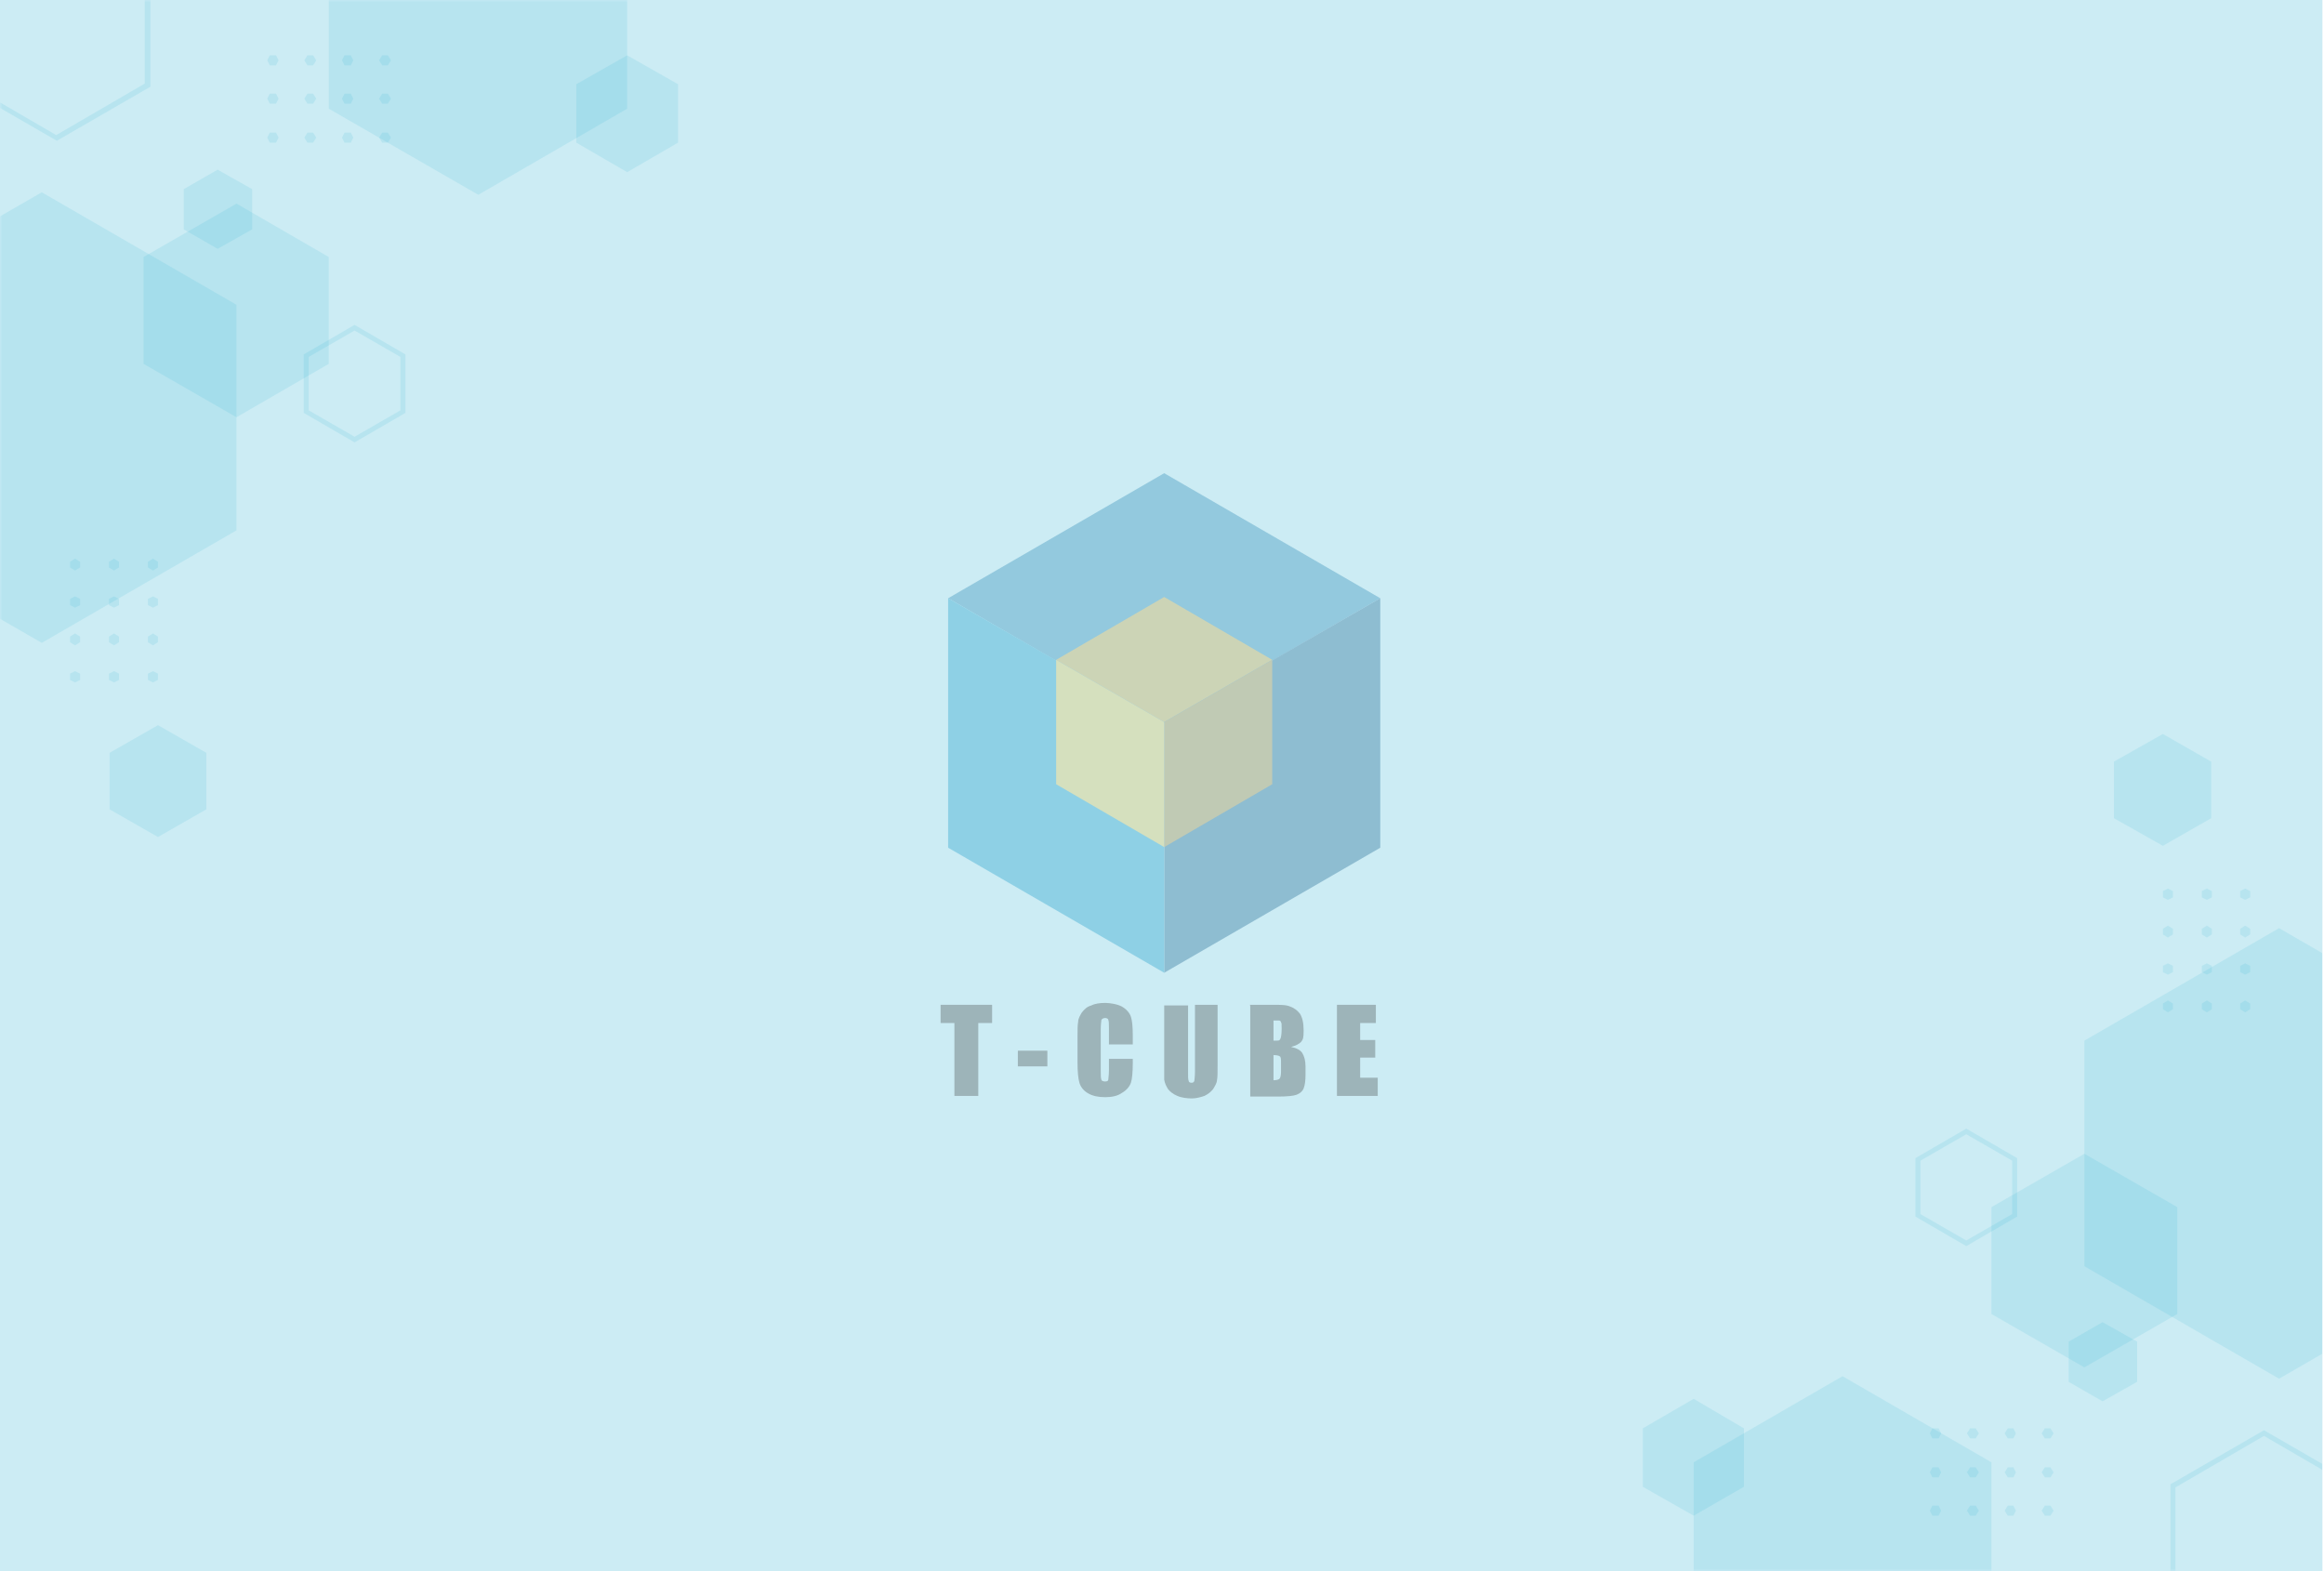 <?xml version="1.0" encoding="UTF-8"?>
<svg xmlns="http://www.w3.org/2000/svg" xmlns:xlink="http://www.w3.org/1999/xlink" width="500px" height="338px" viewBox="0 0 500 338" version="1.1">
<defs>
<filter id="alpha" filterUnits="objectBoundingBox" x="0%" y="0%" width="100%" height="100%">
  <feColorMatrix type="matrix" in="SourceGraphic" values="0 0 0 0 1 0 0 0 0 1 0 0 0 0 1 0 0 0 1 0"/>
</filter>
<mask id="mask0">
  <g filter="url(#alpha)">
<rect x="0" y="0" width="500" height="338" style="fill:rgb(0%,0%,0%);fill-opacity:0.302;stroke:none;"/>
  </g>
</mask>
<clipPath id="clip1">
  <rect x="0" y="0" width="500" height="338"/>
</clipPath>
<g id="surface5" clip-path="url(#clip1)">
<path style=" stroke:none;fill-rule:nonzero;fill:rgb(19.608%,19.608%,19.608%);fill-opacity:1;" d="M 213.445 216.184 L 213.445 220.105 L 210.473 220.105 L 210.473 235.789 L 205.336 235.789 L 205.336 220.105 L 202.363 220.105 L 202.363 216.184 Z M 213.445 216.184 "/>
<path style=" stroke:none;fill-rule:nonzero;fill:rgb(19.608%,19.608%,19.608%);fill-opacity:1;" d="M 225.336 226.055 L 225.336 229.434 L 218.988 229.434 L 218.988 226.055 Z M 225.336 226.055 "/>
<path style=" stroke:none;fill-rule:nonzero;fill:rgb(19.608%,19.608%,19.608%);fill-opacity:1;" d="M 243.715 224.703 L 238.582 224.703 L 238.582 221.324 C 238.582 220.375 238.582 219.699 238.445 219.43 C 238.445 219.16 238.039 219.023 237.77 219.023 C 237.5 219.023 237.094 219.16 236.961 219.43 C 236.961 219.699 236.824 220.375 236.824 221.324 L 236.824 230.379 C 236.824 231.328 236.824 232.004 236.961 232.273 C 236.961 232.543 237.363 232.68 237.77 232.68 C 238.176 232.68 238.445 232.543 238.445 232.273 C 238.445 232.004 238.582 231.328 238.582 230.246 L 238.582 227.812 L 243.715 227.812 L 243.715 228.625 C 243.715 230.652 243.582 232.137 243.312 232.949 C 243.039 233.762 242.363 234.57 241.418 235.113 C 240.473 235.789 239.258 236.059 237.77 236.059 C 236.285 236.059 235.066 235.789 234.121 235.246 C 233.176 234.707 232.5 233.895 232.23 232.949 C 231.961 232.004 231.824 230.516 231.824 228.625 L 231.824 222.945 C 231.824 221.594 231.824 220.512 231.961 219.836 C 231.961 219.16 232.363 218.484 232.77 217.809 C 233.312 217.133 233.852 216.59 234.797 216.32 C 235.609 215.914 236.688 215.777 237.77 215.777 C 238.852 215.777 240.473 216.051 241.418 216.59 C 242.363 217.133 243.039 217.941 243.312 218.754 C 243.582 219.566 243.715 220.918 243.715 222.809 Z M 243.715 224.703 "/>
<path style=" stroke:none;fill-rule:nonzero;fill:rgb(19.608%,19.608%,19.608%);fill-opacity:1;" d="M 261.961 216.184 L 261.961 229.301 C 261.961 230.785 261.961 231.867 261.824 232.41 C 261.824 232.949 261.418 233.625 261.012 234.301 C 260.473 234.977 259.934 235.383 259.121 235.789 C 258.312 236.059 257.363 236.328 256.418 236.328 C 255.473 236.328 254.258 236.195 253.312 235.789 C 252.363 235.383 251.688 234.844 251.285 234.301 C 250.879 233.625 250.609 233.086 250.473 232.273 C 250.473 231.598 250.473 230.109 250.473 227.945 L 250.473 216.32 L 255.609 216.32 L 255.609 230.922 C 255.609 231.734 255.609 232.273 255.742 232.543 C 255.742 232.812 256.012 232.949 256.285 232.949 C 256.555 232.949 256.824 232.949 256.961 232.543 C 256.961 232.273 257.094 231.598 257.094 230.652 L 257.094 216.184 L 262.23 216.184 Z M 261.961 216.184 "/>
<path style=" stroke:none;fill-rule:nonzero;fill:rgb(19.608%,19.608%,19.608%);fill-opacity:1;" d="M 268.852 216.184 L 273.988 216.184 C 275.609 216.184 276.824 216.184 277.637 216.59 C 278.445 216.859 279.121 217.402 279.664 218.078 C 280.203 218.891 280.473 220.105 280.473 221.727 C 280.473 223.352 280.336 223.621 279.934 224.16 C 279.527 224.566 278.852 224.973 277.77 225.242 C 278.988 225.512 279.797 225.918 280.203 226.594 C 280.609 227.27 280.879 228.219 280.879 229.434 L 280.879 231.191 C 280.879 232.543 280.742 233.492 280.473 234.168 C 280.203 234.844 279.664 235.246 278.988 235.52 C 278.312 235.789 276.961 235.926 274.934 235.926 L 268.988 235.926 L 268.988 216.32 Z M 273.988 219.566 L 273.988 223.891 C 274.258 223.891 274.391 223.891 274.527 223.891 C 275.066 223.891 275.336 223.891 275.473 223.484 C 275.609 223.215 275.742 222.539 275.742 221.324 C 275.742 220.105 275.742 220.242 275.609 219.969 C 275.609 219.699 275.336 219.566 275.203 219.566 C 275.066 219.566 274.664 219.566 274.121 219.566 Z M 273.988 227 L 273.988 232.41 C 274.664 232.41 275.203 232.273 275.336 232.004 C 275.473 231.867 275.609 231.328 275.609 230.516 L 275.609 228.758 C 275.609 227.945 275.609 227.406 275.336 227.27 C 275.203 227.137 274.664 227 273.988 227 Z M 273.988 227 "/>
<path style=" stroke:none;fill-rule:nonzero;fill:rgb(19.608%,19.608%,19.608%);fill-opacity:1;" d="M 287.5 216.184 L 296.012 216.184 L 296.012 220.105 L 292.637 220.105 L 292.637 223.758 L 295.879 223.758 L 295.879 227.543 L 292.637 227.543 L 292.637 231.867 L 296.418 231.867 L 296.418 235.789 L 287.637 235.789 L 287.637 216.184 Z M 287.5 216.184 "/>
<path style=" stroke:none;fill-rule:nonzero;fill:rgb(6.275%,46.667%,67.059%);fill-opacity:1;" d="M 250.473 101.805 L 203.988 128.711 L 250.473 155.613 L 296.961 128.711 Z M 250.473 101.805 "/>
<path style=" stroke:none;fill-rule:nonzero;fill:rgb(0%,30.588%,50.98%);fill-opacity:1;" d="M 296.961 128.711 L 250.473 155.48 L 250.473 209.289 L 296.961 182.387 Z M 296.961 128.711 "/>
<path style=" stroke:none;fill-rule:nonzero;fill:rgb(0%,56.471%,76.863%);fill-opacity:1;" d="M 203.988 128.711 L 203.988 182.387 L 250.473 209.289 L 250.473 155.48 Z M 203.988 128.711 "/>
<path style=" stroke:none;fill-rule:nonzero;fill:rgb(80.784%,60.784%,16.078%);fill-opacity:1;" d="M 250.473 128.441 L 227.23 141.961 L 250.473 155.344 L 273.715 141.961 Z M 250.473 128.441 "/>
<path style=" stroke:none;fill-rule:nonzero;fill:rgb(65.49%,47.451%,13.333%);fill-opacity:1;" d="M 273.715 141.961 L 250.473 155.344 L 250.473 182.25 L 273.715 168.73 Z M 273.715 141.961 "/>
<path style=" stroke:none;fill-rule:nonzero;fill:rgb(92.549%,76.078%,26.275%);fill-opacity:1;" d="M 227.23 141.961 L 227.23 168.73 L 250.473 182.25 L 250.473 155.344 Z M 227.23 141.961 "/>
</g>
<clipPath id="clip2">
  <path d="M 0 0 L 202.363 0 L 202.363 202.801 L 0 202.801 Z M 0 0 "/>
</clipPath>
<mask id="mask1">
  <g filter="url(#alpha)">
<rect x="0" y="0" width="500" height="338" style="fill:rgb(0%,0%,0%);fill-opacity:0.102;stroke:none;"/>
  </g>
</mask>
<clipPath id="clip3">
  <rect x="0" y="0" width="500" height="338"/>
</clipPath>
<g id="surface8" clip-path="url(#clip3)">
<path style=" stroke:none;fill-rule:nonzero;fill:rgb(0%,62.745%,78.431%);fill-opacity:1;" d="M -33.039 65.57 L -33.039 114.109 L 8.988 138.309 L 50.879 114.109 L 50.879 65.57 L 8.988 41.371 Z M -33.039 65.57 "/>
</g>
<mask id="mask2">
  <g filter="url(#alpha)">
<rect x="0" y="0" width="500" height="338" style="fill:rgb(0%,0%,0%);fill-opacity:0.102;stroke:none;"/>
  </g>
</mask>
<clipPath id="clip4">
  <rect x="0" y="0" width="500" height="338"/>
</clipPath>
<g id="surface11" clip-path="url(#clip4)">
<path style=" stroke:none;fill-rule:nonzero;fill:rgb(0%,62.745%,78.431%);fill-opacity:1;" d="M 30.879 55.297 L 30.879 78.281 L 50.879 89.773 L 70.742 78.281 L 70.742 55.297 L 50.879 43.805 Z M 30.879 55.297 "/>
</g>
<mask id="mask3">
  <g filter="url(#alpha)">
<rect x="0" y="0" width="500" height="338" style="fill:rgb(0%,0%,0%);fill-opacity:0.102;stroke:none;"/>
  </g>
</mask>
<clipPath id="clip5">
  <rect x="0" y="0" width="500" height="338"/>
</clipPath>
<g id="surface14" clip-path="url(#clip5)">
<path style=" stroke:none;fill-rule:nonzero;fill:rgb(0%,62.745%,78.431%);fill-opacity:1;" d="M 70.742 -13.656 L 70.742 23.391 L 102.906 41.91 L 134.934 23.391 L 134.934 -13.656 L 102.906 -32.176 Z M 70.742 -13.656 "/>
</g>
<mask id="mask4">
  <g filter="url(#alpha)">
<rect x="0" y="0" width="500" height="338" style="fill:rgb(0%,0%,0%);fill-opacity:0.102;stroke:none;"/>
  </g>
</mask>
<clipPath id="clip6">
  <rect x="0" y="0" width="500" height="338"/>
</clipPath>
<g id="surface17" clip-path="url(#clip6)">
<path style=" stroke:none;fill-rule:nonzero;fill:rgb(0%,62.745%,78.431%);fill-opacity:1;" d="M 76.285 95.18 L 65.336 88.828 L 65.336 76.254 L 76.285 69.898 L 87.23 76.254 L 87.23 88.828 Z M 66.418 88.285 L 76.285 93.965 L 86.148 88.285 L 86.148 76.793 L 76.285 71.113 L 66.418 76.793 Z M 66.418 88.285 "/>
</g>
<mask id="mask5">
  <g filter="url(#alpha)">
<rect x="0" y="0" width="500" height="338" style="fill:rgb(0%,0%,0%);fill-opacity:0.102;stroke:none;"/>
  </g>
</mask>
<clipPath id="clip7">
  <rect x="0" y="0" width="500" height="338"/>
</clipPath>
<g id="surface20" clip-path="url(#clip7)">
<path style=" stroke:none;fill-rule:nonzero;fill:rgb(0%,62.745%,78.431%);fill-opacity:1;" d="M 12.23 30.285 L -7.906 18.656 L -7.906 -4.598 L 12.23 -16.223 L 32.363 -4.598 L 32.363 18.656 Z M -6.961 17.98 L 12.094 29.066 L 31.148 17.98 L 31.148 -4.055 L 12.094 -15.141 L -6.961 -4.055 Z M -6.961 17.98 "/>
</g>
<mask id="mask6">
  <g filter="url(#alpha)">
<rect x="0" y="0" width="500" height="338" style="fill:rgb(0%,0%,0%);fill-opacity:0.102;stroke:none;"/>
  </g>
</mask>
<clipPath id="clip8">
  <rect x="0" y="0" width="500" height="338"/>
</clipPath>
<g id="surface23" clip-path="url(#clip8)">
<path style=" stroke:none;fill-rule:nonzero;fill:rgb(0%,62.745%,78.431%);fill-opacity:1;" d="M 15.066 144.934 L 15.066 146.285 L 16.148 146.828 L 17.23 146.285 L 17.23 144.934 L 16.148 144.395 Z M 15.066 144.934 "/>
</g>
<mask id="mask7">
  <g filter="url(#alpha)">
<rect x="0" y="0" width="500" height="338" style="fill:rgb(0%,0%,0%);fill-opacity:0.102;stroke:none;"/>
  </g>
</mask>
<clipPath id="clip9">
  <rect x="0" y="0" width="500" height="338"/>
</clipPath>
<g id="surface26" clip-path="url(#clip9)">
<path style=" stroke:none;fill-rule:nonzero;fill:rgb(0%,62.745%,78.431%);fill-opacity:1;" d="M 15.066 136.957 L 15.066 138.176 L 16.148 138.852 L 17.23 138.176 L 17.23 136.957 L 16.148 136.281 Z M 15.066 136.957 "/>
</g>
<mask id="mask8">
  <g filter="url(#alpha)">
<rect x="0" y="0" width="500" height="338" style="fill:rgb(0%,0%,0%);fill-opacity:0.102;stroke:none;"/>
  </g>
</mask>
<clipPath id="clip10">
  <rect x="0" y="0" width="500" height="338"/>
</clipPath>
<g id="surface29" clip-path="url(#clip10)">
<path style=" stroke:none;fill-rule:nonzero;fill:rgb(0%,62.745%,78.431%);fill-opacity:1;" d="M 15.066 128.844 L 15.066 130.199 L 16.148 130.738 L 17.23 130.199 L 17.23 128.844 L 16.148 128.305 Z M 15.066 128.844 "/>
</g>
<mask id="mask9">
  <g filter="url(#alpha)">
<rect x="0" y="0" width="500" height="338" style="fill:rgb(0%,0%,0%);fill-opacity:0.102;stroke:none;"/>
  </g>
</mask>
<clipPath id="clip11">
  <rect x="0" y="0" width="500" height="338"/>
</clipPath>
<g id="surface32" clip-path="url(#clip11)">
<path style=" stroke:none;fill-rule:nonzero;fill:rgb(0%,62.745%,78.431%);fill-opacity:1;" d="M 15.066 120.867 L 15.066 122.086 L 16.148 122.762 L 17.23 122.086 L 17.23 120.867 L 16.148 120.191 Z M 15.066 120.867 "/>
</g>
<mask id="mask10">
  <g filter="url(#alpha)">
<rect x="0" y="0" width="500" height="338" style="fill:rgb(0%,0%,0%);fill-opacity:0.102;stroke:none;"/>
  </g>
</mask>
<clipPath id="clip12">
  <rect x="0" y="0" width="500" height="338"/>
</clipPath>
<g id="surface35" clip-path="url(#clip12)">
<path style=" stroke:none;fill-rule:nonzero;fill:rgb(0%,62.745%,78.431%);fill-opacity:1;" d="M 23.445 144.934 L 23.445 146.285 L 24.527 146.828 L 25.609 146.285 L 25.609 144.934 L 24.527 144.395 Z M 23.445 144.934 "/>
</g>
<mask id="mask11">
  <g filter="url(#alpha)">
<rect x="0" y="0" width="500" height="338" style="fill:rgb(0%,0%,0%);fill-opacity:0.102;stroke:none;"/>
  </g>
</mask>
<clipPath id="clip13">
  <rect x="0" y="0" width="500" height="338"/>
</clipPath>
<g id="surface38" clip-path="url(#clip13)">
<path style=" stroke:none;fill-rule:nonzero;fill:rgb(0%,62.745%,78.431%);fill-opacity:1;" d="M 23.445 136.957 L 23.445 138.176 L 24.527 138.852 L 25.609 138.176 L 25.609 136.957 L 24.527 136.281 Z M 23.445 136.957 "/>
</g>
<mask id="mask12">
  <g filter="url(#alpha)">
<rect x="0" y="0" width="500" height="338" style="fill:rgb(0%,0%,0%);fill-opacity:0.102;stroke:none;"/>
  </g>
</mask>
<clipPath id="clip14">
  <rect x="0" y="0" width="500" height="338"/>
</clipPath>
<g id="surface41" clip-path="url(#clip14)">
<path style=" stroke:none;fill-rule:nonzero;fill:rgb(0%,62.745%,78.431%);fill-opacity:1;" d="M 23.445 128.844 L 23.445 130.199 L 24.527 130.738 L 25.609 130.199 L 25.609 128.844 L 24.527 128.305 Z M 23.445 128.844 "/>
</g>
<mask id="mask13">
  <g filter="url(#alpha)">
<rect x="0" y="0" width="500" height="338" style="fill:rgb(0%,0%,0%);fill-opacity:0.102;stroke:none;"/>
  </g>
</mask>
<clipPath id="clip15">
  <rect x="0" y="0" width="500" height="338"/>
</clipPath>
<g id="surface44" clip-path="url(#clip15)">
<path style=" stroke:none;fill-rule:nonzero;fill:rgb(0%,62.745%,78.431%);fill-opacity:1;" d="M 23.445 120.867 L 23.445 122.086 L 24.527 122.762 L 25.609 122.086 L 25.609 120.867 L 24.527 120.191 Z M 23.445 120.867 "/>
</g>
<mask id="mask14">
  <g filter="url(#alpha)">
<rect x="0" y="0" width="500" height="338" style="fill:rgb(0%,0%,0%);fill-opacity:0.102;stroke:none;"/>
  </g>
</mask>
<clipPath id="clip16">
  <rect x="0" y="0" width="500" height="338"/>
</clipPath>
<g id="surface47" clip-path="url(#clip16)">
<path style=" stroke:none;fill-rule:nonzero;fill:rgb(0%,62.745%,78.431%);fill-opacity:1;" d="M 31.824 144.934 L 31.824 146.285 L 32.906 146.828 L 33.988 146.285 L 33.988 144.934 L 32.906 144.395 Z M 31.824 144.934 "/>
</g>
<mask id="mask15">
  <g filter="url(#alpha)">
<rect x="0" y="0" width="500" height="338" style="fill:rgb(0%,0%,0%);fill-opacity:0.102;stroke:none;"/>
  </g>
</mask>
<clipPath id="clip17">
  <rect x="0" y="0" width="500" height="338"/>
</clipPath>
<g id="surface50" clip-path="url(#clip17)">
<path style=" stroke:none;fill-rule:nonzero;fill:rgb(0%,62.745%,78.431%);fill-opacity:1;" d="M 31.824 136.957 L 31.824 138.176 L 32.906 138.852 L 33.988 138.176 L 33.988 136.957 L 32.906 136.281 Z M 31.824 136.957 "/>
</g>
<mask id="mask16">
  <g filter="url(#alpha)">
<rect x="0" y="0" width="500" height="338" style="fill:rgb(0%,0%,0%);fill-opacity:0.102;stroke:none;"/>
  </g>
</mask>
<clipPath id="clip18">
  <rect x="0" y="0" width="500" height="338"/>
</clipPath>
<g id="surface53" clip-path="url(#clip18)">
<path style=" stroke:none;fill-rule:nonzero;fill:rgb(0%,62.745%,78.431%);fill-opacity:1;" d="M 31.824 128.844 L 31.824 130.199 L 32.906 130.738 L 33.988 130.199 L 33.988 128.844 L 32.906 128.305 Z M 31.824 128.844 "/>
</g>
<mask id="mask17">
  <g filter="url(#alpha)">
<rect x="0" y="0" width="500" height="338" style="fill:rgb(0%,0%,0%);fill-opacity:0.102;stroke:none;"/>
  </g>
</mask>
<clipPath id="clip19">
  <rect x="0" y="0" width="500" height="338"/>
</clipPath>
<g id="surface56" clip-path="url(#clip19)">
<path style=" stroke:none;fill-rule:nonzero;fill:rgb(0%,62.745%,78.431%);fill-opacity:1;" d="M 31.824 120.867 L 31.824 122.086 L 32.906 122.762 L 33.988 122.086 L 33.988 120.867 L 32.906 120.191 Z M 31.824 120.867 "/>
</g>
<mask id="mask18">
  <g filter="url(#alpha)">
<rect x="0" y="0" width="500" height="338" style="fill:rgb(0%,0%,0%);fill-opacity:0.102;stroke:none;"/>
  </g>
</mask>
<clipPath id="clip20">
  <rect x="0" y="0" width="500" height="338"/>
</clipPath>
<g id="surface59" clip-path="url(#clip20)">
<path style=" stroke:none;fill-rule:nonzero;fill:rgb(0%,62.745%,78.431%);fill-opacity:1;" d="M 59.391 11.898 L 58.039 11.898 L 57.5 12.98 L 58.039 14.062 L 59.391 14.062 L 59.934 12.98 Z M 59.391 11.898 "/>
</g>
<mask id="mask19">
  <g filter="url(#alpha)">
<rect x="0" y="0" width="500" height="338" style="fill:rgb(0%,0%,0%);fill-opacity:0.102;stroke:none;"/>
  </g>
</mask>
<clipPath id="clip21">
  <rect x="0" y="0" width="500" height="338"/>
</clipPath>
<g id="surface62" clip-path="url(#clip21)">
<path style=" stroke:none;fill-rule:nonzero;fill:rgb(0%,62.745%,78.431%);fill-opacity:1;" d="M 67.363 11.898 L 66.148 11.898 L 65.473 12.98 L 66.148 14.062 L 67.363 14.062 L 68.039 12.98 Z M 67.363 11.898 "/>
</g>
<mask id="mask20">
  <g filter="url(#alpha)">
<rect x="0" y="0" width="500" height="338" style="fill:rgb(0%,0%,0%);fill-opacity:0.102;stroke:none;"/>
  </g>
</mask>
<clipPath id="clip22">
  <rect x="0" y="0" width="500" height="338"/>
</clipPath>
<g id="surface65" clip-path="url(#clip22)">
<path style=" stroke:none;fill-rule:nonzero;fill:rgb(0%,62.745%,78.431%);fill-opacity:1;" d="M 75.473 11.898 L 74.121 11.898 L 73.582 12.98 L 74.121 14.062 L 75.473 14.062 L 76.012 12.98 Z M 75.473 11.898 "/>
</g>
<mask id="mask21">
  <g filter="url(#alpha)">
<rect x="0" y="0" width="500" height="338" style="fill:rgb(0%,0%,0%);fill-opacity:0.102;stroke:none;"/>
  </g>
</mask>
<clipPath id="clip23">
  <rect x="0" y="0" width="500" height="338"/>
</clipPath>
<g id="surface68" clip-path="url(#clip23)">
<path style=" stroke:none;fill-rule:nonzero;fill:rgb(0%,62.745%,78.431%);fill-opacity:1;" d="M 83.445 11.898 L 82.23 11.898 L 81.555 12.98 L 82.23 14.062 L 83.445 14.062 L 84.121 12.98 Z M 83.445 11.898 "/>
</g>
<mask id="mask22">
  <g filter="url(#alpha)">
<rect x="0" y="0" width="500" height="338" style="fill:rgb(0%,0%,0%);fill-opacity:0.102;stroke:none;"/>
  </g>
</mask>
<clipPath id="clip24">
  <rect x="0" y="0" width="500" height="338"/>
</clipPath>
<g id="surface71" clip-path="url(#clip24)">
<path style=" stroke:none;fill-rule:nonzero;fill:rgb(0%,62.745%,78.431%);fill-opacity:1;" d="M 59.391 20.145 L 58.039 20.145 L 57.5 21.227 L 58.039 22.309 L 59.391 22.309 L 59.934 21.227 Z M 59.391 20.145 "/>
</g>
<mask id="mask23">
  <g filter="url(#alpha)">
<rect x="0" y="0" width="500" height="338" style="fill:rgb(0%,0%,0%);fill-opacity:0.102;stroke:none;"/>
  </g>
</mask>
<clipPath id="clip25">
  <rect x="0" y="0" width="500" height="338"/>
</clipPath>
<g id="surface74" clip-path="url(#clip25)">
<path style=" stroke:none;fill-rule:nonzero;fill:rgb(0%,62.745%,78.431%);fill-opacity:1;" d="M 67.363 20.145 L 66.148 20.145 L 65.473 21.227 L 66.148 22.309 L 67.363 22.309 L 68.039 21.227 Z M 67.363 20.145 "/>
</g>
<mask id="mask24">
  <g filter="url(#alpha)">
<rect x="0" y="0" width="500" height="338" style="fill:rgb(0%,0%,0%);fill-opacity:0.102;stroke:none;"/>
  </g>
</mask>
<clipPath id="clip26">
  <rect x="0" y="0" width="500" height="338"/>
</clipPath>
<g id="surface77" clip-path="url(#clip26)">
<path style=" stroke:none;fill-rule:nonzero;fill:rgb(0%,62.745%,78.431%);fill-opacity:1;" d="M 75.473 20.145 L 74.121 20.145 L 73.582 21.227 L 74.121 22.309 L 75.473 22.309 L 76.012 21.227 Z M 75.473 20.145 "/>
</g>
<mask id="mask25">
  <g filter="url(#alpha)">
<rect x="0" y="0" width="500" height="338" style="fill:rgb(0%,0%,0%);fill-opacity:0.102;stroke:none;"/>
  </g>
</mask>
<clipPath id="clip27">
  <rect x="0" y="0" width="500" height="338"/>
</clipPath>
<g id="surface80" clip-path="url(#clip27)">
<path style=" stroke:none;fill-rule:nonzero;fill:rgb(0%,62.745%,78.431%);fill-opacity:1;" d="M 83.445 20.145 L 82.23 20.145 L 81.555 21.227 L 82.23 22.309 L 83.445 22.309 L 84.121 21.227 Z M 83.445 20.145 "/>
</g>
<mask id="mask26">
  <g filter="url(#alpha)">
<rect x="0" y="0" width="500" height="338" style="fill:rgb(0%,0%,0%);fill-opacity:0.102;stroke:none;"/>
  </g>
</mask>
<clipPath id="clip28">
  <rect x="0" y="0" width="500" height="338"/>
</clipPath>
<g id="surface83" clip-path="url(#clip28)">
<path style=" stroke:none;fill-rule:nonzero;fill:rgb(0%,62.745%,78.431%);fill-opacity:1;" d="M 59.391 28.527 L 58.039 28.527 L 57.5 29.609 L 58.039 30.691 L 59.391 30.691 L 59.934 29.609 Z M 59.391 28.527 "/>
</g>
<mask id="mask27">
  <g filter="url(#alpha)">
<rect x="0" y="0" width="500" height="338" style="fill:rgb(0%,0%,0%);fill-opacity:0.102;stroke:none;"/>
  </g>
</mask>
<clipPath id="clip29">
  <rect x="0" y="0" width="500" height="338"/>
</clipPath>
<g id="surface86" clip-path="url(#clip29)">
<path style=" stroke:none;fill-rule:nonzero;fill:rgb(0%,62.745%,78.431%);fill-opacity:1;" d="M 67.363 28.527 L 66.148 28.527 L 65.473 29.609 L 66.148 30.691 L 67.363 30.691 L 68.039 29.609 Z M 67.363 28.527 "/>
</g>
<mask id="mask28">
  <g filter="url(#alpha)">
<rect x="0" y="0" width="500" height="338" style="fill:rgb(0%,0%,0%);fill-opacity:0.102;stroke:none;"/>
  </g>
</mask>
<clipPath id="clip30">
  <rect x="0" y="0" width="500" height="338"/>
</clipPath>
<g id="surface89" clip-path="url(#clip30)">
<path style=" stroke:none;fill-rule:nonzero;fill:rgb(0%,62.745%,78.431%);fill-opacity:1;" d="M 75.473 28.527 L 74.121 28.527 L 73.582 29.609 L 74.121 30.691 L 75.473 30.691 L 76.012 29.609 Z M 75.473 28.527 "/>
</g>
<mask id="mask29">
  <g filter="url(#alpha)">
<rect x="0" y="0" width="500" height="338" style="fill:rgb(0%,0%,0%);fill-opacity:0.102;stroke:none;"/>
  </g>
</mask>
<clipPath id="clip31">
  <rect x="0" y="0" width="500" height="338"/>
</clipPath>
<g id="surface92" clip-path="url(#clip31)">
<path style=" stroke:none;fill-rule:nonzero;fill:rgb(0%,62.745%,78.431%);fill-opacity:1;" d="M 83.445 28.527 L 82.23 28.527 L 81.555 29.609 L 82.23 30.691 L 83.445 30.691 L 84.121 29.609 Z M 83.445 28.527 "/>
</g>
<mask id="mask30">
  <g filter="url(#alpha)">
<rect x="0" y="0" width="500" height="338" style="fill:rgb(0%,0%,0%);fill-opacity:0.102;stroke:none;"/>
  </g>
</mask>
<clipPath id="clip32">
  <rect x="0" y="0" width="500" height="338"/>
</clipPath>
<g id="surface95" clip-path="url(#clip32)">
<path style=" stroke:none;fill-rule:nonzero;fill:rgb(0%,62.745%,78.431%);fill-opacity:1;" d="M 23.582 161.969 L 23.582 174.137 L 33.988 180.086 L 44.391 174.137 L 44.391 161.969 L 33.988 156.02 Z M 23.582 161.969 "/>
</g>
<mask id="mask31">
  <g filter="url(#alpha)">
<rect x="0" y="0" width="500" height="338" style="fill:rgb(0%,0%,0%);fill-opacity:0.102;stroke:none;"/>
  </g>
</mask>
<clipPath id="clip33">
  <rect x="0" y="0" width="500" height="338"/>
</clipPath>
<g id="surface98" clip-path="url(#clip33)">
<path style=" stroke:none;fill-rule:nonzero;fill:rgb(0%,62.745%,78.431%);fill-opacity:1;" d="M 39.527 40.695 L 39.527 49.348 L 46.824 53.539 L 54.258 49.348 L 54.258 40.695 L 46.824 36.504 Z M 39.527 40.695 "/>
</g>
<mask id="mask32">
  <g filter="url(#alpha)">
<rect x="0" y="0" width="500" height="338" style="fill:rgb(0%,0%,0%);fill-opacity:0.102;stroke:none;"/>
  </g>
</mask>
<clipPath id="clip34">
  <rect x="0" y="0" width="500" height="338"/>
</clipPath>
<g id="surface101" clip-path="url(#clip34)">
<path style=" stroke:none;fill-rule:nonzero;fill:rgb(0%,62.745%,78.431%);fill-opacity:1;" d="M 123.988 18.117 L 123.988 30.691 L 134.934 37.043 L 145.879 30.691 L 145.879 18.117 L 134.934 11.898 Z M 123.988 18.117 "/>
</g>
<clipPath id="clip35">
  <path d="M 296.961 135.199 L 499.664 135.199 L 499.664 338 L 296.961 338 Z M 296.961 135.199 "/>
</clipPath>
<mask id="mask33">
  <g filter="url(#alpha)">
<rect x="0" y="0" width="500" height="338" style="fill:rgb(0%,0%,0%);fill-opacity:0.102;stroke:none;"/>
  </g>
</mask>
<clipPath id="clip36">
  <rect x="0" y="0" width="500" height="338"/>
</clipPath>
<g id="surface104" clip-path="url(#clip36)">
<path style=" stroke:none;fill-rule:nonzero;fill:rgb(0%,62.745%,78.431%);fill-opacity:1;" d="M 532.23 272.43 L 532.23 223.891 L 490.336 199.691 L 448.445 223.891 L 448.445 272.43 L 490.336 296.629 Z M 532.23 272.43 "/>
</g>
<mask id="mask34">
  <g filter="url(#alpha)">
<rect x="0" y="0" width="500" height="338" style="fill:rgb(0%,0%,0%);fill-opacity:0.102;stroke:none;"/>
  </g>
</mask>
<clipPath id="clip37">
  <rect x="0" y="0" width="500" height="338"/>
</clipPath>
<g id="surface107" clip-path="url(#clip37)">
<path style=" stroke:none;fill-rule:nonzero;fill:rgb(0%,62.745%,78.431%);fill-opacity:1;" d="M 468.445 282.703 L 468.445 259.719 L 448.445 248.227 L 428.445 259.719 L 428.445 282.703 L 448.445 294.195 Z M 468.445 282.703 "/>
</g>
<mask id="mask35">
  <g filter="url(#alpha)">
<rect x="0" y="0" width="500" height="338" style="fill:rgb(0%,0%,0%);fill-opacity:0.102;stroke:none;"/>
  </g>
</mask>
<clipPath id="clip38">
  <rect x="0" y="0" width="500" height="338"/>
</clipPath>
<g id="surface110" clip-path="url(#clip38)">
<path style=" stroke:none;fill-rule:nonzero;fill:rgb(0%,62.745%,78.431%);fill-opacity:1;" d="M 428.445 351.656 L 428.445 314.609 L 396.418 296.09 L 364.391 314.609 L 364.391 351.656 L 396.418 370.176 Z M 428.445 351.656 "/>
</g>
<mask id="mask36">
  <g filter="url(#alpha)">
<rect x="0" y="0" width="500" height="338" style="fill:rgb(0%,0%,0%);fill-opacity:0.102;stroke:none;"/>
  </g>
</mask>
<clipPath id="clip39">
  <rect x="0" y="0" width="500" height="338"/>
</clipPath>
<g id="surface113" clip-path="url(#clip39)">
<path style=" stroke:none;fill-rule:nonzero;fill:rgb(0%,62.745%,78.431%);fill-opacity:1;" d="M 423.039 242.82 L 433.988 249.172 L 433.988 261.746 C 433.988 261.746 423.039 268.102 423.039 268.102 L 412.094 261.746 L 412.094 249.172 C 412.094 249.172 423.039 242.82 423.039 242.82 Z M 432.906 249.715 L 423.039 244.035 L 413.176 249.715 L 413.176 261.207 C 413.176 261.207 423.039 266.887 423.039 266.887 L 432.906 261.207 Z M 432.906 249.715 "/>
</g>
<mask id="mask37">
  <g filter="url(#alpha)">
<rect x="0" y="0" width="500" height="338" style="fill:rgb(0%,0%,0%);fill-opacity:0.102;stroke:none;"/>
  </g>
</mask>
<clipPath id="clip40">
  <rect x="0" y="0" width="500" height="338"/>
</clipPath>
<g id="surface116" clip-path="url(#clip40)">
<path style=" stroke:none;fill-rule:nonzero;fill:rgb(0%,62.745%,78.431%);fill-opacity:1;" d="M 487.094 307.715 L 507.23 319.344 L 507.23 342.598 C 507.23 342.598 487.094 354.223 487.094 354.223 L 466.961 342.598 L 466.961 319.344 C 466.961 319.344 487.094 307.715 487.094 307.715 Z M 506.148 320.02 L 487.094 308.934 L 468.039 320.02 L 468.039 342.055 C 468.039 342.055 487.094 353.141 487.094 353.141 L 506.148 342.055 Z M 506.148 320.02 "/>
</g>
<mask id="mask38">
  <g filter="url(#alpha)">
<rect x="0" y="0" width="500" height="338" style="fill:rgb(0%,0%,0%);fill-opacity:0.102;stroke:none;"/>
  </g>
</mask>
<clipPath id="clip41">
  <rect x="0" y="0" width="500" height="338"/>
</clipPath>
<g id="surface119" clip-path="url(#clip41)">
<path style=" stroke:none;fill-rule:nonzero;fill:rgb(0%,62.745%,78.431%);fill-opacity:1;" d="M 484.121 193.066 L 484.121 191.715 L 483.039 191.172 L 481.961 191.715 L 481.961 193.066 L 483.039 193.605 Z M 484.121 193.066 "/>
</g>
<mask id="mask39">
  <g filter="url(#alpha)">
<rect x="0" y="0" width="500" height="338" style="fill:rgb(0%,0%,0%);fill-opacity:0.102;stroke:none;"/>
  </g>
</mask>
<clipPath id="clip42">
  <rect x="0" y="0" width="500" height="338"/>
</clipPath>
<g id="surface122" clip-path="url(#clip42)">
<path style=" stroke:none;fill-rule:nonzero;fill:rgb(0%,62.745%,78.431%);fill-opacity:1;" d="M 484.121 201.043 L 484.121 199.824 L 483.039 199.148 L 481.961 199.824 L 481.961 201.043 L 483.039 201.719 Z M 484.121 201.043 "/>
</g>
<mask id="mask40">
  <g filter="url(#alpha)">
<rect x="0" y="0" width="500" height="338" style="fill:rgb(0%,0%,0%);fill-opacity:0.102;stroke:none;"/>
  </g>
</mask>
<clipPath id="clip43">
  <rect x="0" y="0" width="500" height="338"/>
</clipPath>
<g id="surface125" clip-path="url(#clip43)">
<path style=" stroke:none;fill-rule:nonzero;fill:rgb(0%,62.745%,78.431%);fill-opacity:1;" d="M 484.121 209.156 L 484.121 207.801 L 483.039 207.262 L 481.961 207.801 L 481.961 209.156 L 483.039 209.695 Z M 484.121 209.156 "/>
</g>
<mask id="mask41">
  <g filter="url(#alpha)">
<rect x="0" y="0" width="500" height="338" style="fill:rgb(0%,0%,0%);fill-opacity:0.102;stroke:none;"/>
  </g>
</mask>
<clipPath id="clip44">
  <rect x="0" y="0" width="500" height="338"/>
</clipPath>
<g id="surface128" clip-path="url(#clip44)">
<path style=" stroke:none;fill-rule:nonzero;fill:rgb(0%,62.745%,78.431%);fill-opacity:1;" d="M 484.121 217.133 L 484.121 215.914 L 483.039 215.238 L 481.961 215.914 L 481.961 217.133 L 483.039 217.809 Z M 484.121 217.133 "/>
</g>
<mask id="mask42">
  <g filter="url(#alpha)">
<rect x="0" y="0" width="500" height="338" style="fill:rgb(0%,0%,0%);fill-opacity:0.102;stroke:none;"/>
  </g>
</mask>
<clipPath id="clip45">
  <rect x="0" y="0" width="500" height="338"/>
</clipPath>
<g id="surface131" clip-path="url(#clip45)">
<path style=" stroke:none;fill-rule:nonzero;fill:rgb(0%,62.745%,78.431%);fill-opacity:1;" d="M 475.879 193.066 L 475.879 191.715 L 474.797 191.172 L 473.715 191.715 L 473.715 193.066 L 474.797 193.605 Z M 475.879 193.066 "/>
</g>
<mask id="mask43">
  <g filter="url(#alpha)">
<rect x="0" y="0" width="500" height="338" style="fill:rgb(0%,0%,0%);fill-opacity:0.102;stroke:none;"/>
  </g>
</mask>
<clipPath id="clip46">
  <rect x="0" y="0" width="500" height="338"/>
</clipPath>
<g id="surface134" clip-path="url(#clip46)">
<path style=" stroke:none;fill-rule:nonzero;fill:rgb(0%,62.745%,78.431%);fill-opacity:1;" d="M 475.879 201.043 L 475.879 199.824 L 474.797 199.148 L 473.715 199.824 L 473.715 201.043 L 474.797 201.719 Z M 475.879 201.043 "/>
</g>
<mask id="mask44">
  <g filter="url(#alpha)">
<rect x="0" y="0" width="500" height="338" style="fill:rgb(0%,0%,0%);fill-opacity:0.102;stroke:none;"/>
  </g>
</mask>
<clipPath id="clip47">
  <rect x="0" y="0" width="500" height="338"/>
</clipPath>
<g id="surface137" clip-path="url(#clip47)">
<path style=" stroke:none;fill-rule:nonzero;fill:rgb(0%,62.745%,78.431%);fill-opacity:1;" d="M 475.879 209.156 L 475.879 207.801 L 474.797 207.262 L 473.715 207.801 L 473.715 209.156 L 474.797 209.695 Z M 475.879 209.156 "/>
</g>
<mask id="mask45">
  <g filter="url(#alpha)">
<rect x="0" y="0" width="500" height="338" style="fill:rgb(0%,0%,0%);fill-opacity:0.102;stroke:none;"/>
  </g>
</mask>
<clipPath id="clip48">
  <rect x="0" y="0" width="500" height="338"/>
</clipPath>
<g id="surface140" clip-path="url(#clip48)">
<path style=" stroke:none;fill-rule:nonzero;fill:rgb(0%,62.745%,78.431%);fill-opacity:1;" d="M 475.879 217.133 L 475.879 215.914 L 474.797 215.238 L 473.715 215.914 L 473.715 217.133 L 474.797 217.809 Z M 475.879 217.133 "/>
</g>
<mask id="mask46">
  <g filter="url(#alpha)">
<rect x="0" y="0" width="500" height="338" style="fill:rgb(0%,0%,0%);fill-opacity:0.102;stroke:none;"/>
  </g>
</mask>
<clipPath id="clip49">
  <rect x="0" y="0" width="500" height="338"/>
</clipPath>
<g id="surface143" clip-path="url(#clip49)">
<path style=" stroke:none;fill-rule:nonzero;fill:rgb(0%,62.745%,78.431%);fill-opacity:1;" d="M 467.5 193.066 L 467.5 191.715 L 466.418 191.172 L 465.336 191.715 L 465.336 193.066 L 466.418 193.605 Z M 467.5 193.066 "/>
</g>
<mask id="mask47">
  <g filter="url(#alpha)">
<rect x="0" y="0" width="500" height="338" style="fill:rgb(0%,0%,0%);fill-opacity:0.102;stroke:none;"/>
  </g>
</mask>
<clipPath id="clip50">
  <rect x="0" y="0" width="500" height="338"/>
</clipPath>
<g id="surface146" clip-path="url(#clip50)">
<path style=" stroke:none;fill-rule:nonzero;fill:rgb(0%,62.745%,78.431%);fill-opacity:1;" d="M 467.5 201.043 L 467.5 199.824 L 466.418 199.148 L 465.336 199.824 L 465.336 201.043 L 466.418 201.719 Z M 467.5 201.043 "/>
</g>
<mask id="mask48">
  <g filter="url(#alpha)">
<rect x="0" y="0" width="500" height="338" style="fill:rgb(0%,0%,0%);fill-opacity:0.102;stroke:none;"/>
  </g>
</mask>
<clipPath id="clip51">
  <rect x="0" y="0" width="500" height="338"/>
</clipPath>
<g id="surface149" clip-path="url(#clip51)">
<path style=" stroke:none;fill-rule:nonzero;fill:rgb(0%,62.745%,78.431%);fill-opacity:1;" d="M 467.5 209.156 L 467.5 207.801 L 466.418 207.262 L 465.336 207.801 L 465.336 209.156 L 466.418 209.695 Z M 467.5 209.156 "/>
</g>
<mask id="mask49">
  <g filter="url(#alpha)">
<rect x="0" y="0" width="500" height="338" style="fill:rgb(0%,0%,0%);fill-opacity:0.102;stroke:none;"/>
  </g>
</mask>
<clipPath id="clip52">
  <rect x="0" y="0" width="500" height="338"/>
</clipPath>
<g id="surface152" clip-path="url(#clip52)">
<path style=" stroke:none;fill-rule:nonzero;fill:rgb(0%,62.745%,78.431%);fill-opacity:1;" d="M 467.5 217.133 L 467.5 215.914 L 466.418 215.238 L 465.336 215.914 L 465.336 217.133 L 466.418 217.809 Z M 467.5 217.133 "/>
</g>
<mask id="mask50">
  <g filter="url(#alpha)">
<rect x="0" y="0" width="500" height="338" style="fill:rgb(0%,0%,0%);fill-opacity:0.102;stroke:none;"/>
  </g>
</mask>
<clipPath id="clip53">
  <rect x="0" y="0" width="500" height="338"/>
</clipPath>
<g id="surface155" clip-path="url(#clip53)">
<path style=" stroke:none;fill-rule:nonzero;fill:rgb(0%,62.745%,78.431%);fill-opacity:1;" d="M 439.934 326.102 L 441.148 326.102 L 441.824 325.02 L 441.148 323.938 L 439.934 323.938 L 439.258 325.02 Z M 439.934 326.102 "/>
</g>
<mask id="mask51">
  <g filter="url(#alpha)">
<rect x="0" y="0" width="500" height="338" style="fill:rgb(0%,0%,0%);fill-opacity:0.102;stroke:none;"/>
  </g>
</mask>
<clipPath id="clip54">
  <rect x="0" y="0" width="500" height="338"/>
</clipPath>
<g id="surface158" clip-path="url(#clip54)">
<path style=" stroke:none;fill-rule:nonzero;fill:rgb(0%,62.745%,78.431%);fill-opacity:1;" d="M 431.961 326.102 L 433.176 326.102 L 433.715 325.02 L 433.176 323.938 L 431.961 323.938 L 431.285 325.02 Z M 431.961 326.102 "/>
</g>
<mask id="mask52">
  <g filter="url(#alpha)">
<rect x="0" y="0" width="500" height="338" style="fill:rgb(0%,0%,0%);fill-opacity:0.102;stroke:none;"/>
  </g>
</mask>
<clipPath id="clip55">
  <rect x="0" y="0" width="500" height="338"/>
</clipPath>
<g id="surface161" clip-path="url(#clip55)">
<path style=" stroke:none;fill-rule:nonzero;fill:rgb(0%,62.745%,78.431%);fill-opacity:1;" d="M 423.852 326.102 L 425.066 326.102 L 425.742 325.02 L 425.066 323.938 L 423.852 323.938 L 423.176 325.02 Z M 423.852 326.102 "/>
</g>
<mask id="mask53">
  <g filter="url(#alpha)">
<rect x="0" y="0" width="500" height="338" style="fill:rgb(0%,0%,0%);fill-opacity:0.102;stroke:none;"/>
  </g>
</mask>
<clipPath id="clip56">
  <rect x="0" y="0" width="500" height="338"/>
</clipPath>
<g id="surface164" clip-path="url(#clip56)">
<path style=" stroke:none;fill-rule:nonzero;fill:rgb(0%,62.745%,78.431%);fill-opacity:1;" d="M 415.742 326.102 L 417.094 326.102 L 417.637 325.02 L 417.094 323.938 L 415.742 323.938 L 415.203 325.02 Z M 415.742 326.102 "/>
</g>
<mask id="mask54">
  <g filter="url(#alpha)">
<rect x="0" y="0" width="500" height="338" style="fill:rgb(0%,0%,0%);fill-opacity:0.102;stroke:none;"/>
  </g>
</mask>
<clipPath id="clip57">
  <rect x="0" y="0" width="500" height="338"/>
</clipPath>
<g id="surface167" clip-path="url(#clip57)">
<path style=" stroke:none;fill-rule:nonzero;fill:rgb(0%,62.745%,78.431%);fill-opacity:1;" d="M 439.934 317.855 L 441.148 317.855 L 441.824 316.773 L 441.148 315.691 L 439.934 315.691 L 439.258 316.773 Z M 439.934 317.855 "/>
</g>
<mask id="mask55">
  <g filter="url(#alpha)">
<rect x="0" y="0" width="500" height="338" style="fill:rgb(0%,0%,0%);fill-opacity:0.102;stroke:none;"/>
  </g>
</mask>
<clipPath id="clip58">
  <rect x="0" y="0" width="500" height="338"/>
</clipPath>
<g id="surface170" clip-path="url(#clip58)">
<path style=" stroke:none;fill-rule:nonzero;fill:rgb(0%,62.745%,78.431%);fill-opacity:1;" d="M 431.961 317.855 L 433.176 317.855 L 433.715 316.773 L 433.176 315.691 L 431.961 315.691 L 431.285 316.773 Z M 431.961 317.855 "/>
</g>
<mask id="mask56">
  <g filter="url(#alpha)">
<rect x="0" y="0" width="500" height="338" style="fill:rgb(0%,0%,0%);fill-opacity:0.102;stroke:none;"/>
  </g>
</mask>
<clipPath id="clip59">
  <rect x="0" y="0" width="500" height="338"/>
</clipPath>
<g id="surface173" clip-path="url(#clip59)">
<path style=" stroke:none;fill-rule:nonzero;fill:rgb(0%,62.745%,78.431%);fill-opacity:1;" d="M 423.852 317.855 L 425.066 317.855 L 425.742 316.773 L 425.066 315.691 L 423.852 315.691 L 423.176 316.773 Z M 423.852 317.855 "/>
</g>
<mask id="mask57">
  <g filter="url(#alpha)">
<rect x="0" y="0" width="500" height="338" style="fill:rgb(0%,0%,0%);fill-opacity:0.102;stroke:none;"/>
  </g>
</mask>
<clipPath id="clip60">
  <rect x="0" y="0" width="500" height="338"/>
</clipPath>
<g id="surface176" clip-path="url(#clip60)">
<path style=" stroke:none;fill-rule:nonzero;fill:rgb(0%,62.745%,78.431%);fill-opacity:1;" d="M 415.742 317.855 L 417.094 317.855 L 417.637 316.773 L 417.094 315.691 L 415.742 315.691 L 415.203 316.773 Z M 415.742 317.855 "/>
</g>
<mask id="mask58">
  <g filter="url(#alpha)">
<rect x="0" y="0" width="500" height="338" style="fill:rgb(0%,0%,0%);fill-opacity:0.102;stroke:none;"/>
  </g>
</mask>
<clipPath id="clip61">
  <rect x="0" y="0" width="500" height="338"/>
</clipPath>
<g id="surface179" clip-path="url(#clip61)">
<path style=" stroke:none;fill-rule:nonzero;fill:rgb(0%,62.745%,78.431%);fill-opacity:1;" d="M 439.934 309.473 L 441.148 309.473 L 441.824 308.391 L 441.148 307.309 L 439.934 307.309 L 439.258 308.391 Z M 439.934 309.473 "/>
</g>
<mask id="mask59">
  <g filter="url(#alpha)">
<rect x="0" y="0" width="500" height="338" style="fill:rgb(0%,0%,0%);fill-opacity:0.102;stroke:none;"/>
  </g>
</mask>
<clipPath id="clip62">
  <rect x="0" y="0" width="500" height="338"/>
</clipPath>
<g id="surface182" clip-path="url(#clip62)">
<path style=" stroke:none;fill-rule:nonzero;fill:rgb(0%,62.745%,78.431%);fill-opacity:1;" d="M 431.961 309.473 L 433.176 309.473 L 433.715 308.391 L 433.176 307.309 L 431.961 307.309 L 431.285 308.391 Z M 431.961 309.473 "/>
</g>
<mask id="mask60">
  <g filter="url(#alpha)">
<rect x="0" y="0" width="500" height="338" style="fill:rgb(0%,0%,0%);fill-opacity:0.102;stroke:none;"/>
  </g>
</mask>
<clipPath id="clip63">
  <rect x="0" y="0" width="500" height="338"/>
</clipPath>
<g id="surface185" clip-path="url(#clip63)">
<path style=" stroke:none;fill-rule:nonzero;fill:rgb(0%,62.745%,78.431%);fill-opacity:1;" d="M 423.852 309.473 L 425.066 309.473 L 425.742 308.391 L 425.066 307.309 L 423.852 307.309 L 423.176 308.391 Z M 423.852 309.473 "/>
</g>
<mask id="mask61">
  <g filter="url(#alpha)">
<rect x="0" y="0" width="500" height="338" style="fill:rgb(0%,0%,0%);fill-opacity:0.102;stroke:none;"/>
  </g>
</mask>
<clipPath id="clip64">
  <rect x="0" y="0" width="500" height="338"/>
</clipPath>
<g id="surface188" clip-path="url(#clip64)">
<path style=" stroke:none;fill-rule:nonzero;fill:rgb(0%,62.745%,78.431%);fill-opacity:1;" d="M 415.742 309.473 L 417.094 309.473 L 417.637 308.391 L 417.094 307.309 L 415.742 307.309 L 415.203 308.391 Z M 415.742 309.473 "/>
</g>
<mask id="mask62">
  <g filter="url(#alpha)">
<rect x="0" y="0" width="500" height="338" style="fill:rgb(0%,0%,0%);fill-opacity:0.102;stroke:none;"/>
  </g>
</mask>
<clipPath id="clip65">
  <rect x="0" y="0" width="500" height="338"/>
</clipPath>
<g id="surface191" clip-path="url(#clip65)">
<path style=" stroke:none;fill-rule:nonzero;fill:rgb(0%,62.745%,78.431%);fill-opacity:1;" d="M 475.742 176.031 L 475.742 163.863 L 465.336 157.914 L 454.797 163.863 L 454.797 176.031 L 465.336 181.98 Z M 475.742 176.031 "/>
</g>
<mask id="mask63">
  <g filter="url(#alpha)">
<rect x="0" y="0" width="500" height="338" style="fill:rgb(0%,0%,0%);fill-opacity:0.102;stroke:none;"/>
  </g>
</mask>
<clipPath id="clip66">
  <rect x="0" y="0" width="500" height="338"/>
</clipPath>
<g id="surface194" clip-path="url(#clip66)">
<path style=" stroke:none;fill-rule:nonzero;fill:rgb(0%,62.745%,78.431%);fill-opacity:1;" d="M 459.797 297.305 L 459.797 288.652 L 452.363 284.461 L 445.066 288.652 L 445.066 297.305 L 452.363 301.496 Z M 459.797 297.305 "/>
</g>
<mask id="mask64">
  <g filter="url(#alpha)">
<rect x="0" y="0" width="500" height="338" style="fill:rgb(0%,0%,0%);fill-opacity:0.102;stroke:none;"/>
  </g>
</mask>
<clipPath id="clip67">
  <rect x="0" y="0" width="500" height="338"/>
</clipPath>
<g id="surface197" clip-path="url(#clip67)">
<path style=" stroke:none;fill-rule:nonzero;fill:rgb(0%,62.745%,78.431%);fill-opacity:1;" d="M 375.203 319.883 L 375.203 307.309 L 364.391 300.957 L 353.445 307.309 L 353.445 319.883 L 364.391 326.102 Z M 375.203 319.883 "/>
</g>
</defs>
<g id="surface1">
<path style=" stroke:none;fill-rule:nonzero;fill:rgb(80%,92.549%,95.686%);fill-opacity:1;" d="M -0.336 0 L 499.664 0 L 499.664 338 L -0.336 338 Z M -0.336 0 "/>
<use xlink:href="#surface5" mask="url(#mask0)"/>
<g clip-path="url(#clip2)" clip-rule="nonzero">
<use xlink:href="#surface8" mask="url(#mask1)"/>
<use xlink:href="#surface11" mask="url(#mask2)"/>
<use xlink:href="#surface14" mask="url(#mask3)"/>
<use xlink:href="#surface17" mask="url(#mask4)"/>
<use xlink:href="#surface20" mask="url(#mask5)"/>
<use xlink:href="#surface23" mask="url(#mask6)"/>
<use xlink:href="#surface26" mask="url(#mask7)"/>
<use xlink:href="#surface29" mask="url(#mask8)"/>
<use xlink:href="#surface32" mask="url(#mask9)"/>
<use xlink:href="#surface35" mask="url(#mask10)"/>
<use xlink:href="#surface38" mask="url(#mask11)"/>
<use xlink:href="#surface41" mask="url(#mask12)"/>
<use xlink:href="#surface44" mask="url(#mask13)"/>
<use xlink:href="#surface47" mask="url(#mask14)"/>
<use xlink:href="#surface50" mask="url(#mask15)"/>
<use xlink:href="#surface53" mask="url(#mask16)"/>
<use xlink:href="#surface56" mask="url(#mask17)"/>
<use xlink:href="#surface59" mask="url(#mask18)"/>
<use xlink:href="#surface62" mask="url(#mask19)"/>
<use xlink:href="#surface65" mask="url(#mask20)"/>
<use xlink:href="#surface68" mask="url(#mask21)"/>
<use xlink:href="#surface71" mask="url(#mask22)"/>
<use xlink:href="#surface74" mask="url(#mask23)"/>
<use xlink:href="#surface77" mask="url(#mask24)"/>
<use xlink:href="#surface80" mask="url(#mask25)"/>
<use xlink:href="#surface83" mask="url(#mask26)"/>
<use xlink:href="#surface86" mask="url(#mask27)"/>
<use xlink:href="#surface89" mask="url(#mask28)"/>
<use xlink:href="#surface92" mask="url(#mask29)"/>
<use xlink:href="#surface95" mask="url(#mask30)"/>
<use xlink:href="#surface98" mask="url(#mask31)"/>
<use xlink:href="#surface101" mask="url(#mask32)"/>
</g>
<g clip-path="url(#clip35)" clip-rule="nonzero">
<use xlink:href="#surface104" mask="url(#mask33)"/>
<use xlink:href="#surface107" mask="url(#mask34)"/>
<use xlink:href="#surface110" mask="url(#mask35)"/>
<use xlink:href="#surface113" mask="url(#mask36)"/>
<use xlink:href="#surface116" mask="url(#mask37)"/>
<use xlink:href="#surface119" mask="url(#mask38)"/>
<use xlink:href="#surface122" mask="url(#mask39)"/>
<use xlink:href="#surface125" mask="url(#mask40)"/>
<use xlink:href="#surface128" mask="url(#mask41)"/>
<use xlink:href="#surface131" mask="url(#mask42)"/>
<use xlink:href="#surface134" mask="url(#mask43)"/>
<use xlink:href="#surface137" mask="url(#mask44)"/>
<use xlink:href="#surface140" mask="url(#mask45)"/>
<use xlink:href="#surface143" mask="url(#mask46)"/>
<use xlink:href="#surface146" mask="url(#mask47)"/>
<use xlink:href="#surface149" mask="url(#mask48)"/>
<use xlink:href="#surface152" mask="url(#mask49)"/>
<use xlink:href="#surface155" mask="url(#mask50)"/>
<use xlink:href="#surface158" mask="url(#mask51)"/>
<use xlink:href="#surface161" mask="url(#mask52)"/>
<use xlink:href="#surface164" mask="url(#mask53)"/>
<use xlink:href="#surface167" mask="url(#mask54)"/>
<use xlink:href="#surface170" mask="url(#mask55)"/>
<use xlink:href="#surface173" mask="url(#mask56)"/>
<use xlink:href="#surface176" mask="url(#mask57)"/>
<use xlink:href="#surface179" mask="url(#mask58)"/>
<use xlink:href="#surface182" mask="url(#mask59)"/>
<use xlink:href="#surface185" mask="url(#mask60)"/>
<use xlink:href="#surface188" mask="url(#mask61)"/>
<use xlink:href="#surface191" mask="url(#mask62)"/>
<use xlink:href="#surface194" mask="url(#mask63)"/>
<use xlink:href="#surface197" mask="url(#mask64)"/>
</g>
</g>
</svg>
